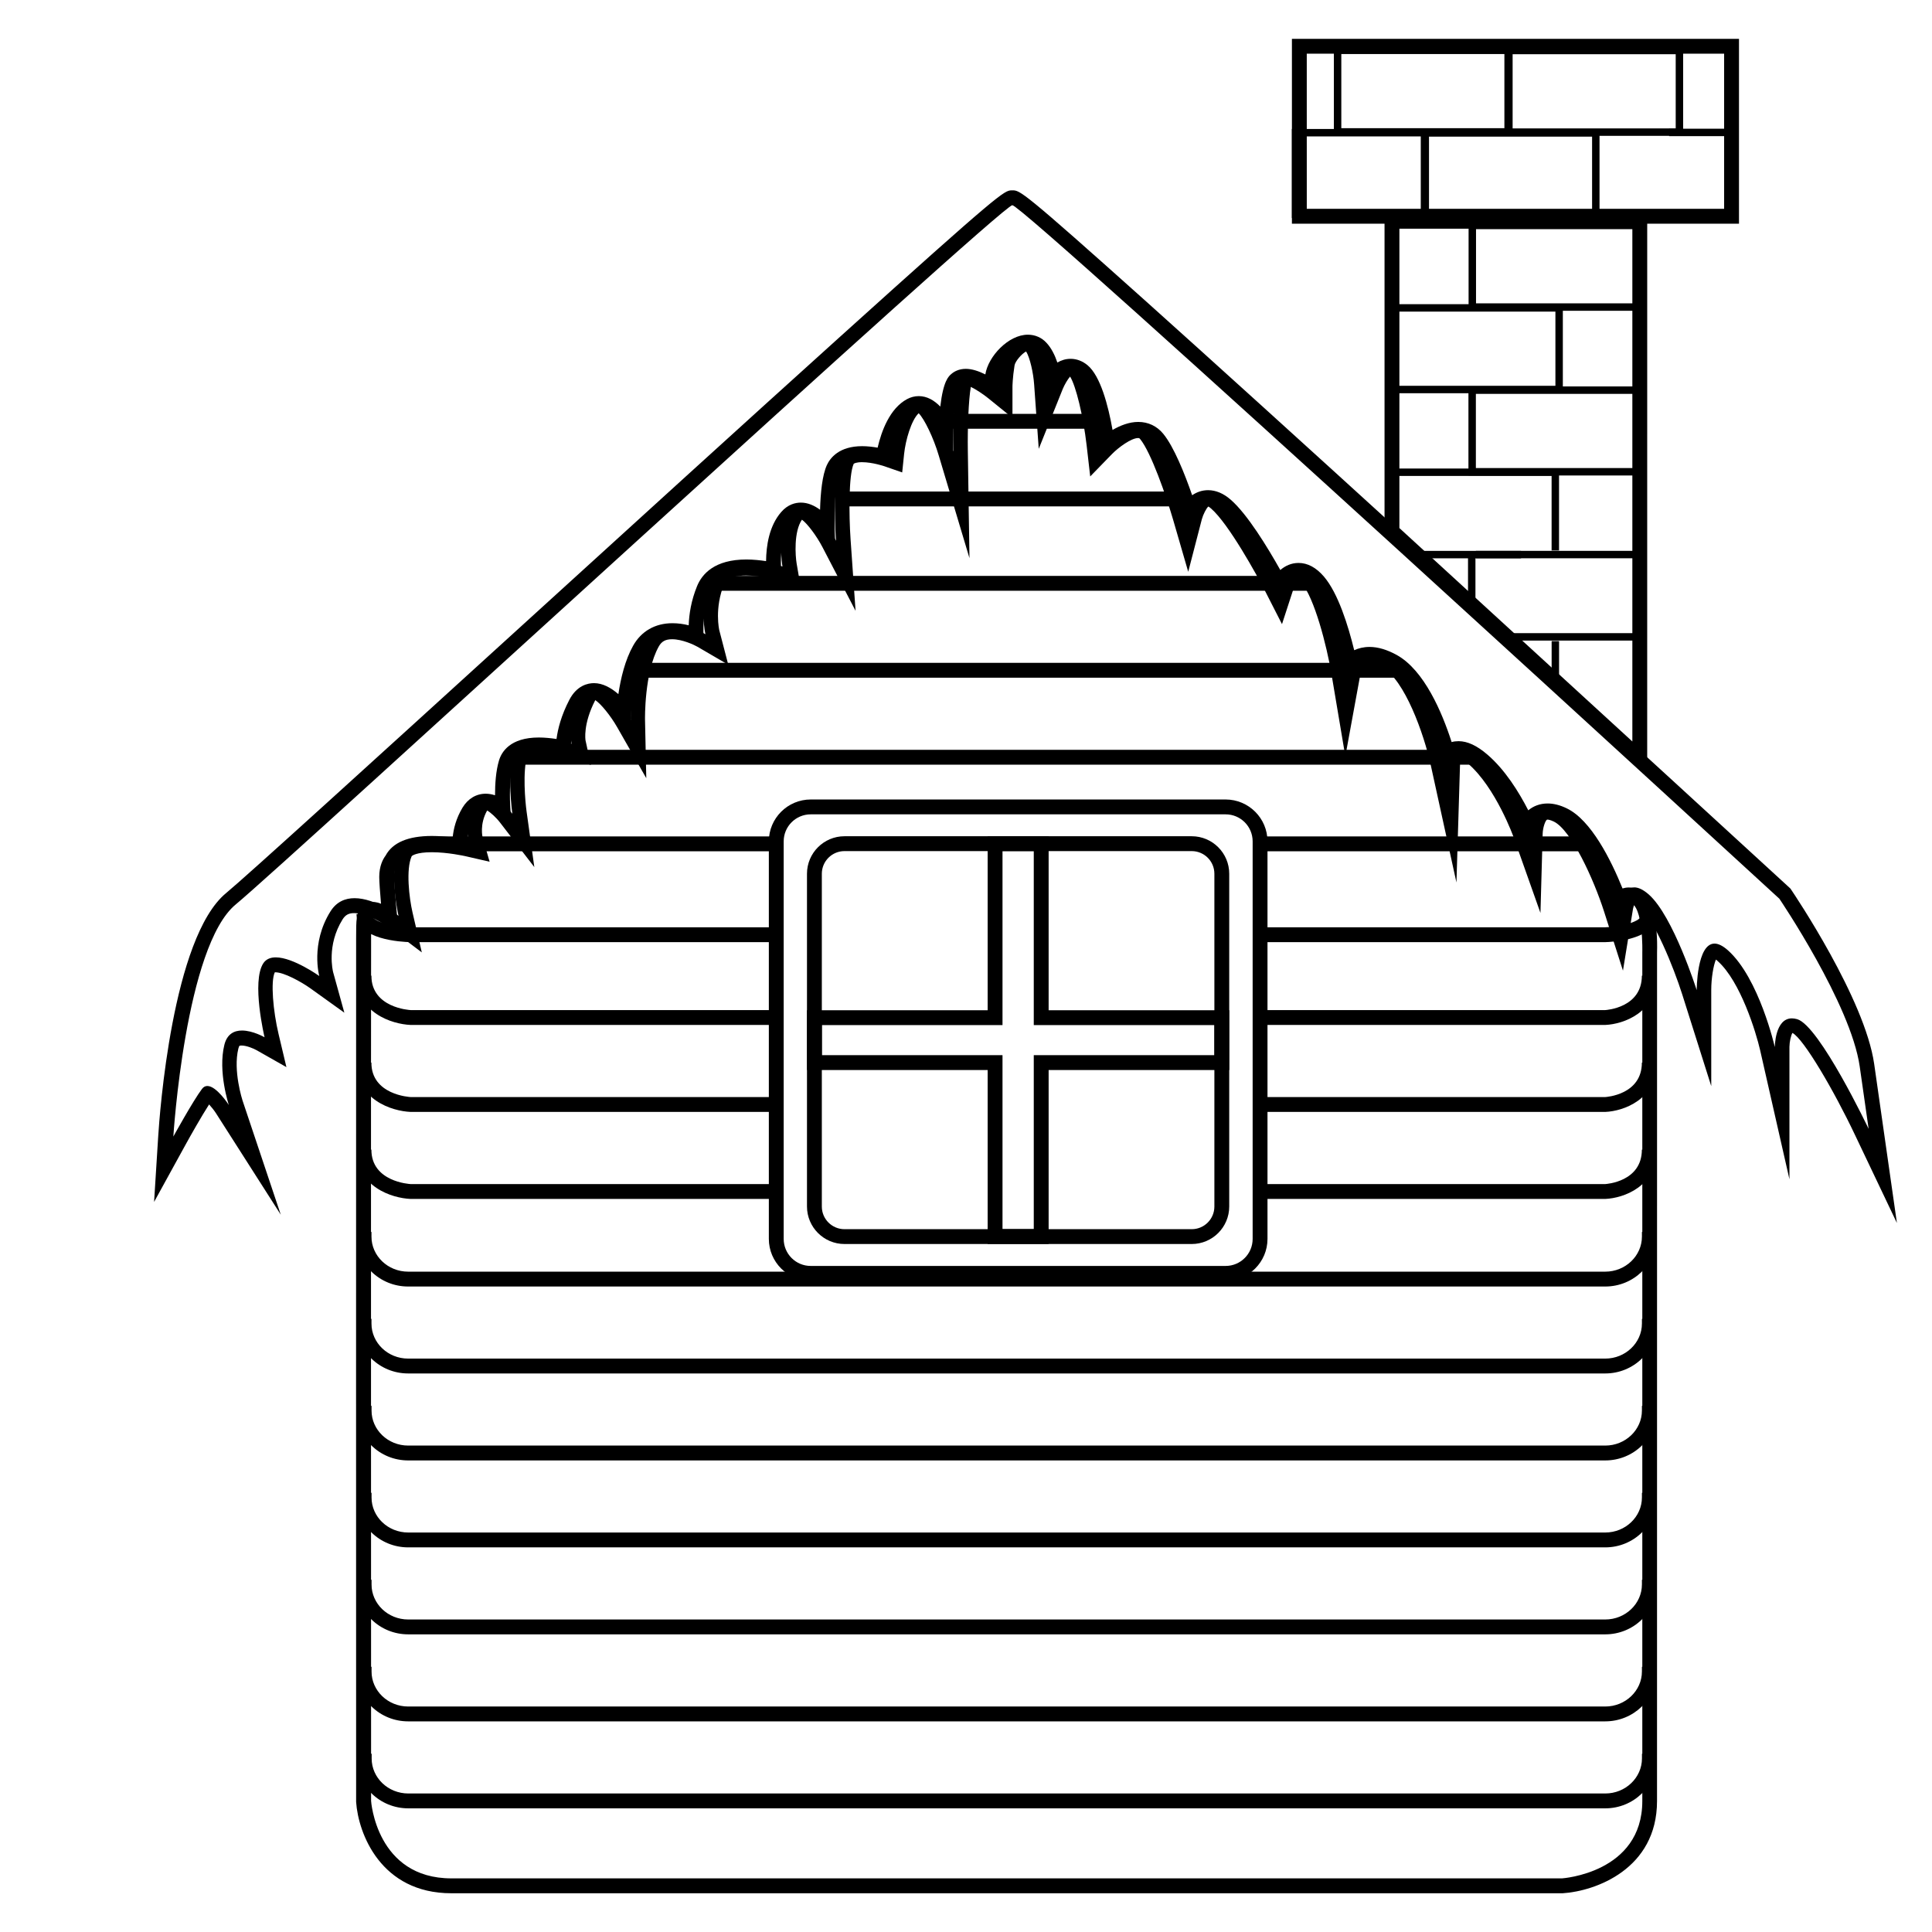 <?xml version="1.0" encoding="UTF-8"?>
<!-- Uploaded to: ICON Repo, www.iconrepo.com, Generator: ICON Repo Mixer Tools -->
<svg fill="#000000" width="800px" height="800px" version="1.1" viewBox="144 144 512 512" xmlns="http://www.w3.org/2000/svg">
 <g>
  <path d="m412.28 198.38c3.148 0 203.27 183.79 203.27 183.79s18.934 27.926 21.293 44.457l2.363 16.531s-13.027-27.355-18.934-29.066c-0.512-0.137-0.965-0.215-1.398-0.215-4.527 0-4.527 7.617-4.527 7.617s-4.133-18.242-12.418-25.645c-1.418-1.258-2.598-1.789-3.562-1.789-4.723 0-4.723 12.34-4.723 12.34s-6.219-19.66-12.715-25.367c-1.555-1.359-2.812-1.871-3.836-1.871-3.285 0-4.152 5.293-4.152 5.293s-7.106-22.219-15.391-26.215c-1.32-0.629-2.441-0.906-3.387-0.906-5 0-5.195 7.457-5.195 7.457s-5.039-14.25-13.324-21.371c-2.223-1.91-3.879-2.617-5.098-2.617-3.324 0-3.484 5.176-3.484 5.176s-5.039-23.086-14.801-28.496c-2.125-1.18-3.879-1.652-5.312-1.652-5.137 0-6.219 5.922-6.219 5.922s-3.246-19.387-8.875-25.938c-1.398-1.613-2.637-2.223-3.719-2.223-3.305 0-5.156 5.648-5.156 5.648s-9.172-17.949-15.391-23.359c-1.301-1.121-2.441-1.574-3.445-1.574-3.777 0-5.434 6.414-5.434 6.414s-5.039-17.379-9.465-22.789c-1.023-1.238-2.262-1.711-3.582-1.711-4.449 0-9.723 5.41-9.723 5.41s-2.066-17.949-6.219-21.371c-0.668-0.551-1.32-0.789-1.949-0.789-3.246 0-5.746 6.199-5.746 6.199s-0.59-8.543-3.543-11.691c-0.59-0.629-1.32-0.906-2.086-0.906-3.051 0-6.906 4.231-7.379 7.184-0.59 3.699-0.59 6.277-0.59 6.277s-5.434-4.387-8.48-4.387c-0.512 0-0.945 0.117-1.277 0.414-2.363 1.988-2.066 21.078-2.066 21.078s-4.269-14.289-9.113-14.289c-0.414 0-0.828 0.098-1.238 0.336-5.332 2.856-6.516 14.25-6.516 14.25s-3.719-1.301-7.242-1.301c-2.441 0-4.801 0.609-5.766 2.715-2.363 5.137-1.18 21.941-1.18 21.941s-5.039-9.703-9.27-9.703c-0.789 0-1.555 0.336-2.262 1.141-4.449 5.137-2.656 15.391-2.656 15.391s-4.723-1.457-9.504-1.457c-3.957 0-7.949 0.984-9.426 4.586-3.246 7.969-1.477 14.82-1.477 14.82s-4.348-2.539-8.699-2.539c-2.656 0-5.293 0.945-6.988 3.957-4.449 7.969-4.133 21.371-4.133 21.371s-5.371-9.445-9.664-9.445c-1.141 0-2.184 0.648-3.051 2.32-4.133 7.969-2.953 13.383-2.953 13.383s-4.449-1.301-8.582-1.301c-3.109 0-6.043 0.727-6.809 3.305-1.77 5.984-0.297 16.531-0.297 16.531s-3.758-4.941-6.988-4.941c-1.023 0-1.988 0.492-2.773 1.789-3.246 5.41-1.77 10.547-1.77 10.547s-4.879-1.141-9.703-1.141c-3.898 0-7.734 0.746-8.934 3.406-2.656 5.984 0 17.379 0 17.379s-6.121-4.664-11.652-4.664c-2.441 0-4.762 0.906-6.394 3.523-5.332 8.543-2.953 17.102-2.953 17.102s-6.906-4.941-11.531-4.941c-1.359 0-2.519 0.434-3.266 1.516-3.246 4.84 0.297 19.66 0.297 19.66s-3.09-1.789-5.984-1.789c-2.008 0-3.938 0.867-4.664 3.777-1.77 7.125 1.18 15.961 1.18 15.961s-3.227-5.039-5.688-5.039c-0.512 0-1.004 0.215-1.418 0.766-2.363 3.129-7.598 12.633-7.598 12.633s3.148-50.539 16.57-61.539c13.336-10.988 202.74-185.16 205.77-185.28m0-3.934h-0.215c-1.969 0.078-2.953 0.473-45.363 38.73-24.539 22.121-56.559 51.285-84.82 77.008-38.965 35.465-72.621 66.086-77.934 70.473-14.328 11.77-17.672 59-18.008 64.336l-1.102 17.535 8.461-15.391c1.16-2.106 4.113-7.34 6.121-10.449 0.629 0.688 1.34 1.594 1.812 2.32l17.18 26.902-10.137-30.27c-0.02-0.078-2.559-7.852-1.102-13.758 0.117-0.473 0.254-0.688 0.297-0.727 0.02-0.02 0.195-0.078 0.531-0.078 1.32 0 3.168 0.766 4.035 1.258l7.871 4.469-2.086-8.797c-1.438-6.023-2.144-13.992-0.984-16.336h0.117c2.301 0 6.867 2.519 9.25 4.211l9.055 6.496-2.973-10.746c-0.059-0.254-1.789-7.086 2.5-13.973 0.746-1.18 1.613-1.672 3.051-1.672 3.406 0 7.852 2.793 9.27 3.856l8.68 6.555-2.461-10.586c-0.906-3.918-1.77-11.434-0.234-14.879 0.078-0.176 1.32-1.082 5.332-1.082 4.289 0 8.777 1.023 8.816 1.023l6.516 1.496-1.852-6.434c-0.02-0.098-0.867-3.465 1.199-7.144 0.887 0.492 2.422 1.891 3.426 3.207l9.074 11.789-2.047-14.719c-0.375-2.695-1.082-10.629 0.176-14.859 0.039 0 0.727-0.492 3.031-0.492 3.504 0 7.438 1.141 7.477 1.141l6.356 1.852-1.418-6.477c-0.02-0.117-0.727-4.289 2.578-10.688 1.477 0.945 4.074 4.133 5.824 7.203l7.695 13.48-0.336-15.527c0-0.117-0.215-12.438 3.641-19.363 0.766-1.379 1.789-1.93 3.543-1.93 2.676 0 5.824 1.477 6.711 1.988l8.168 4.762-2.383-9.152c0-0.039-1.359-5.766 1.32-12.34 0.727-1.77 3.543-2.144 5.785-2.144 4.113 0 8.305 1.277 8.363 1.277l6.121 1.871-1.082-6.297c-0.355-2.086-0.789-8.441 1.398-11.652 1.418 1.023 3.879 4.269 5.453 7.301l8.758 16.848-1.32-18.934c-0.453-6.574-0.512-17.121 0.828-20.016 0.078-0.098 0.688-0.434 2.184-0.434 2.793 0 5.922 1.062 5.965 1.082l4.703 1.633 0.512-4.941c0.375-3.562 1.891-8.914 3.856-10.746 1.516 1.516 3.938 6.516 5.312 11.18l8.148 27.219-0.434-28.398c-0.098-6.16 0.195-13.52 0.789-16.984 1.32 0.648 3.168 1.832 4.625 3.012l6.414 5.195v-8.246c0-0.02 0.02-2.344 0.551-5.648 0.176-1.102 1.91-3.109 3.07-3.699 1.023 1.691 1.91 5.668 2.125 8.777l1.219 17.023 6.356-15.844c0.492-1.18 1.301-2.559 1.949-3.305 1.555 2.481 3.484 10.449 4.387 18.242l0.945 8.227 5.785-5.945c1.73-1.77 5.117-4.231 6.906-4.231 0.234 0 0.336 0.02 0.551 0.277 2.856 3.484 6.867 14.977 8.738 21.391l3.996 13.777 3.602-13.895c0.355-1.301 1.18-2.914 1.73-3.406 0.137 0.078 0.395 0.234 0.746 0.551 4.625 4.035 12.004 17.379 14.465 22.18l4.309 8.441 2.934-9.012c0.336-1.004 0.984-2.184 1.496-2.734 0.156 0.137 0.375 0.355 0.648 0.668 3.562 4.152 6.789 16.945 7.988 24.031l3.719 22.082 4.035-22.023c0.059-0.234 0.609-2.695 2.344-2.695 0.609 0 1.691 0.195 3.406 1.141 5.965 3.305 11.039 17.633 12.852 25.898l6.809 31.113 0.965-31.824c0.02-0.336 0.078-0.727 0.176-1.082 0.414 0.234 1.043 0.648 1.91 1.379 7.379 6.336 12.121 19.562 12.164 19.699l7.047 19.898 0.59-21.098c0.059-1.555 0.688-3.367 1.141-3.621 0 0 0.039-0.02 0.117-0.02 0.176 0 0.707 0.059 1.672 0.512 4.644 2.242 10.609 15.312 13.344 23.871l5 15.645 2.637-16.215c0.098-0.59 0.355-1.301 0.59-1.77 0.215 0.137 0.531 0.355 0.906 0.688 4.133 3.621 9.289 16.395 11.57 23.578l7.695 24.324v-25.523c0-3.012 0.57-6.453 1.238-8.012 0.137 0.098 0.316 0.234 0.492 0.414 6.023 5.391 10.137 18.852 11.219 23.578l7.773 34.223v-35.109c0.02-1.32 0.395-3.012 0.789-3.66h0.02c2.973 1.574 10.941 15.172 16.551 27l11.121 23.359-3.66-25.605-2.363-16.531c-2.461-17.219-21.156-44.93-21.941-46.109l-0.254-0.375-0.336-0.316c-0.492-0.453-50.617-46.484-100.46-91.906-29.285-26.688-52.742-47.941-69.746-63.191-33.082-29.629-33.613-29.629-35.66-29.629z"/>
  <path d="m416.39 236.63c0.766 0 1.496 0.277 2.086 0.906 2.953 3.129 3.543 11.691 3.543 11.691s2.5-6.199 5.746-6.199c0.629 0 1.277 0.234 1.949 0.789 4.133 3.426 6.219 21.371 6.219 21.371s5.273-5.41 9.723-5.41c1.32 0 2.578 0.473 3.582 1.711 4.449 5.41 9.465 22.789 9.465 22.789s1.672-6.414 5.434-6.414c1.004 0 2.144 0.453 3.445 1.574 6.219 5.41 15.391 23.359 15.391 23.359s1.852-5.648 5.156-5.648c1.082 0 2.344 0.609 3.719 2.223 5.629 6.555 8.875 25.938 8.875 25.938s1.082-5.922 6.219-5.922c1.438 0 3.188 0.453 5.312 1.652 9.762 5.41 14.801 28.496 14.801 28.496s0.156-5.176 3.484-5.176c1.219 0 2.875 0.707 5.098 2.617 8.285 7.125 13.324 21.371 13.324 21.371s0.215-7.457 5.195-7.457c0.945 0 2.066 0.277 3.387 0.906 8.285 3.996 15.391 26.215 15.391 26.215s0.828-4.859 2.715-4.859c0.078 0 0.156 0 0.234 0.02 3.699 0.766 3.344 13.207 3.344 13.207v224.9c0 19.129-21.293 20.508-21.293 20.508h-294.3c-19.918 0-21.293-20.508-21.293-20.508s-0.059-218.17 0-224.9c0.039-6.574-0.176-9.367 0.629-9.367h0.059c0.887 0.137 6.516 3.285 6.516 3.285-0.004-0.004-1.086-11.438-1.086-13.898 0-2.461 1.082-3.523 1.082-3.523 1.18-2.676 5.039-3.406 8.934-3.406 4.82 0 9.703 1.141 9.703 1.141s-1.477-5.137 1.77-10.547c0.789-1.301 1.75-1.789 2.773-1.789 3.227 0 6.988 4.941 6.988 4.941s-1.477-10.547 0.297-16.531c0.766-2.559 3.699-3.305 6.809-3.305 4.133 0 8.582 1.301 8.582 1.301s-1.18-5.41 2.953-13.383c0.867-1.672 1.93-2.32 3.051-2.32 4.289 0 9.664 9.445 9.664 9.445s-0.297-13.383 4.133-21.371c1.672-3.012 4.328-3.957 6.988-3.957 4.348 0 8.699 2.539 8.699 2.539s-1.77-6.828 1.477-14.82c1.477-3.602 5.473-4.586 9.426-4.586 4.801 0 9.504 1.457 9.504 1.457s-1.77-10.254 2.656-15.391c0.707-0.809 1.477-1.141 2.262-1.141 4.231 0 9.27 9.703 9.27 9.703s-1.18-16.809 1.18-21.941c0.965-2.106 3.324-2.715 5.766-2.715 3.523 0 7.242 1.301 7.242 1.301s1.18-11.395 6.516-14.25c0.414-0.215 0.828-0.336 1.238-0.336 4.84 0 9.113 14.289 9.113 14.289s-0.297-19.09 2.066-21.078c0.336-0.277 0.789-0.414 1.277-0.414 3.051 0 8.48 4.387 8.48 4.387s0-2.559 0.59-6.277c0.535-2.977 4.391-7.191 7.441-7.191m0-3.934c-5.156 0-10.508 5.766-11.258 10.488v0.039c-1.711-0.848-3.523-1.477-5.176-1.477-1.852 0-3.109 0.727-3.816 1.34-0.746 0.629-2.164 1.832-2.953 8.66-1.652-1.691-3.543-2.773-5.707-2.773-1.082 0-2.125 0.277-3.09 0.789-4.625 2.481-6.809 8.543-7.812 12.871-1.258-0.215-2.676-0.395-4.094-0.395-6.121 0-8.48 3.129-9.348 5-1.219 2.656-1.691 7.32-1.812 11.848-1.555-1.141-3.266-1.891-5.078-1.891-1.398 0-3.445 0.434-5.234 2.519-3.207 3.699-3.957 8.973-3.996 12.988-1.594-0.234-3.387-0.434-5.215-0.434-8.422 0-11.75 3.836-13.066 7.047-1.574 3.836-2.125 7.457-2.223 10.391-1.34-0.336-2.812-0.551-4.309-0.551-4.586 0-8.285 2.125-10.43 5.984-2.125 3.797-3.266 8.582-3.898 12.812-1.949-1.691-4.152-2.914-6.453-2.914-1.594 0-4.547 0.57-6.555 4.449-2.125 4.094-3.031 7.637-3.387 10.352-1.457-0.215-3.07-0.395-4.684-0.395-7.617 0-9.898 3.836-10.566 6.121-0.809 2.715-1.043 6.102-1.043 9.191-0.789-0.254-1.613-0.414-2.461-0.414-2.539 0-4.723 1.32-6.16 3.699-1.691 2.832-2.383 5.59-2.598 7.871-1.672-0.195-3.582-0.375-5.512-0.375-6.297 0-10.41 1.75-12.262 5.195-0.727 0.965-1.691 2.793-1.691 5.668 0 1.219 0.215 4.191 0.473 7.106-0.766-0.316-1.082-0.355-1.34-0.395l-0.316-0.059h-0.375c-1.141 0-2.203 0.453-3.012 1.258-1.555 1.574-1.555 3.387-1.555 8.285v3.738c-0.039 6.672 0 222.76 0 224.94v0.273c0.57 8.363 6.555 24.188 25.23 24.188h294.53c8.641-0.551 24.992-6.394 24.992-24.441l0.008-224.9c0.195-7.164-0.766-15.922-6.496-17.102-0.336-0.078-0.688-0.098-1.023-0.098-0.57 0-1.121 0.098-1.633 0.254-3.051-7.539-8.305-18.105-14.762-21.215-1.77-0.867-3.484-1.301-5.078-1.301-2.066 0-3.777 0.688-5.137 1.812-2.481-4.84-6.141-10.746-10.824-14.762-2.793-2.402-5.293-3.562-7.656-3.562-0.648 0-1.277 0.078-1.832 0.234-2.519-7.852-7.262-19.031-14.523-23.066-2.559-1.418-5-2.144-7.223-2.144-1.555 0-2.914 0.336-4.074 0.867-1.594-6.535-4.269-15.133-8.031-19.523-2.047-2.383-4.309-3.602-6.711-3.602-1.969 0-3.562 0.789-4.84 1.871-3.367-6.004-8.719-14.781-13.125-18.617-1.93-1.691-3.957-2.539-6.023-2.539-1.594 0-2.992 0.512-4.211 1.34-1.969-5.668-4.82-12.812-7.656-16.277-1.691-2.066-3.996-3.148-6.633-3.148-2.402 0-4.781 0.945-6.809 2.125-1.141-6.453-3.207-14.328-6.633-17.16-1.34-1.102-2.875-1.691-4.469-1.691-1.32 0-2.481 0.375-3.523 0.984-0.668-1.969-1.613-3.879-2.894-5.234-1.27-1.398-3.039-2.144-4.93-2.144z"/>
  <path d="m459.82 369.55c3.305 0 6.004 2.676 6.004 6.004v88.188c0 3.305-2.676 6.004-6.004 6.004h-92.023c-3.305 0-6.004-2.676-6.004-6.004v-88.188c0-3.305 2.676-6.004 6.004-6.004h92.023m0-3.938h-92.023c-5.473 0-9.938 4.449-9.938 9.938v88.188c0 5.473 4.449 9.938 9.938 9.938h92.023c5.473 0 9.938-4.449 9.938-9.938v-88.188c0.004-5.469-4.445-9.938-9.938-9.938z"/>
  <path d="m468.8 359.81c3.957 0 7.164 3.207 7.164 7.164v105.35c0 3.957-3.207 7.164-7.164 7.164h-109.95c-3.957 0-7.164-3.207-7.164-7.164v-105.35c0-3.957 3.207-7.164 7.164-7.164h109.95m0-3.938h-109.95c-6.121 0-11.098 4.981-11.098 11.098v105.35c0 6.121 4.981 11.098 11.098 11.098h109.95c6.121 0 11.098-4.981 11.098-11.098v-105.35c0-6.117-4.977-11.098-11.098-11.098z"/>
  <path d="m417.96 369.55v46.109h47.863v7.969h-47.863v46.09h-8.285v-46.09h-47.863v-7.969h47.863v-46.109h8.285m3.938-3.938h-16.16v46.113h-47.863v15.844h47.863v46.094h16.16v-46.094h47.863v-15.844h-47.863z"/>
  <path d="m393.23 253.68h40.285v3.938h-40.285z"/>
  <path d="m367.17 274.26h87.105v3.938h-87.105z"/>
  <path d="m331.65 296.62h160.02v3.938h-160.02z"/>
  <path d="m312.95 319.66h201.25v3.938h-201.25z"/>
  <path d="m282.02 342.71h253.64v3.938h-253.64z"/>
  <path d="m569.41 484.94h-317.25c-7.539 0-13.656-5.922-13.656-13.227v-1.238h3.938v1.238c0 5.117 4.348 9.289 9.723 9.289h317.24c5.352 0 9.723-4.172 9.723-9.289v-1.238h3.938v1.238c-0.023 7.285-6.144 13.227-13.66 13.227z"/>
  <path d="m569.41 507.98h-317.25c-7.539 0-13.656-5.922-13.656-13.227v-1.238h3.938v1.238c0 5.117 4.348 9.289 9.723 9.289h317.24c5.352 0 9.723-4.172 9.723-9.289v-1.238h3.938v1.238c-0.023 7.301-6.144 13.227-13.66 13.227z"/>
  <path d="m569.41 531.03h-317.23c-7.539 0-13.656-5.922-13.656-13.227v-1.238h3.938v1.238c0 5.117 4.348 9.289 9.723 9.289h317.22c5.352 0 9.723-4.172 9.723-9.289v-1.238h3.938v1.238c-0.023 7.305-6.144 13.227-13.66 13.227z"/>
  <path d="m569.41 554.07h-317.23c-7.539 0-13.656-5.922-13.656-13.227v-1.238h3.938v1.238c0 5.117 4.348 9.289 9.723 9.289h317.22c5.352 0 9.723-4.172 9.723-9.289v-1.238h3.938v1.238c-0.023 7.301-6.144 13.227-13.66 13.227z"/>
  <path d="m569.41 577.12h-317.23c-7.539 0-13.656-5.922-13.656-13.227v-1.238h3.938v1.238c0 5.117 4.348 9.289 9.723 9.289h317.22c5.352 0 9.723-4.172 9.723-9.289v-1.238h3.938v1.238c-0.023 7.305-6.144 13.227-13.66 13.227z"/>
  <path d="m569.41 600.18h-317.23c-7.539 0-13.656-5.922-13.656-13.227v-1.238h3.938v1.242c0 5.117 4.348 9.289 9.723 9.289h317.22c5.352 0 9.723-4.172 9.723-9.289v-1.238h3.938l-0.004 1.238c-0.02 7.281-6.141 13.223-13.656 13.223z"/>
  <path d="m569.41 623.23h-317.2c-7.539 0-13.656-5.922-13.656-13.227v-1.238h3.938v1.238c0 5.117 4.348 9.289 9.723 9.289h317.2c5.352 0 9.723-4.172 9.723-9.289v-1.238h3.938v1.238c-0.027 7.281-6.148 13.227-13.664 13.227z"/>
  <path d="m258.91 365.66h90.844v3.938h-90.844z"/>
  <path d="m349.77 393.68h-96.961c-2.422-0.059-14.328-0.648-14.328-7.438h3.938c0 2.106 6.16 3.406 10.43 3.504h96.906l-0.004 3.934z"/>
  <path d="m349.77 415.62h-96.961c-5.019-0.215-14.328-3.227-14.328-13.066h3.938c0 8.52 10.055 9.113 10.469 9.133h96.867l-0.004 3.934z"/>
  <path d="m349.77 438.67h-96.961c-5.019-0.215-14.328-3.227-14.328-13.066h3.938c0 8.52 10.055 9.113 10.469 9.133h96.867l-0.004 3.934z"/>
  <path d="m349.77 461.73h-96.961c-5.019-0.215-14.328-3.227-14.328-13.066h3.938c0 8.52 10.055 9.113 10.469 9.133h96.867l-0.004 3.934z"/>
  <path d="m477.66 365.66h85.961v3.938h-85.961z"/>
  <path d="m477.66 393.68v-3.938h91.73c3.938-0.098 9.723-1.398 9.723-3.504h3.938c0 6.926-12.223 7.398-13.617 7.438z"/>
  <path d="m477.66 415.62v-3.938h91.73c0.297-0.02 9.723-0.609 9.723-9.133h3.938c0 9.84-8.875 12.852-13.559 13.066z"/>
  <path d="m477.66 438.67v-3.938h91.73c0.297-0.02 9.723-0.609 9.723-9.133h3.938c0 9.84-8.875 12.852-13.559 13.066z"/>
  <path d="m477.66 461.73v-3.938h91.73c0.297-0.02 9.723-0.609 9.723-9.133h3.938c0 9.84-8.875 12.852-13.559 13.066z"/>
  <path d="m600.91 158.23v41.113h-110.6l-0.004-41.113h110.61m3.934-3.938h-118.48v48.988h118.48z"/>
  <path d="m555.2 313.9h1.969v12.477h-1.969z"/>
  <path d="m579.32 311.71h-1.969v-19.762h-42.234v-1.965h44.203z"/>
  <path d="m557.16 289.89h-1.969v-19.758h-42.234v-1.969h44.203z"/>
  <path d="m578.34 248.38v19.66h-43.219v-19.66h43.219m1.969-1.969h-47.156v23.598h47.156z"/>
  <path d="m556.2 226.58v19.66h-43.219v-19.66h43.219m1.969-1.969h-47.156v23.598h47.156z"/>
  <path d="m578.38 204.73v19.66h-43.219v-19.66h43.219m1.969-1.969h-47.156v23.598h47.156z"/>
  <path d="m519.22 289.99h27.867v1.969h-27.867z"/>
  <path d="m542.17 311.79h35.148v1.969h-35.148z"/>
  <path d="m533.04 291.19h1.969v12.477h-1.969z"/>
  <path d="m565.92 180.21v19.66h-43.219v-19.66h43.219m1.969-1.969h-47.156v23.598h47.156z"/>
  <path d="m588.08 158.37v19.66h-43.219v-19.66h43.219m1.969-1.969h-47.156v23.598h47.156z"/>
  <path d="m520.52 180.15v19.66h-32.195v-19.66h32.195m1.969-1.969h-36.133v23.598h36.133z"/>
  <path d="m542.68 158.31v19.66h-43.219v-19.66h43.219m1.969-1.969h-47.156v23.598h47.156z"/>
  <path d="m586.33 178.11h16.395v1.969h-16.395z"/>
  <path d="m576.59 204.61v135.89l-61.738-56.559 0.004-79.332h61.734m3.938-3.934h-69.613v85.02l1.277 1.16 61.738 56.559 6.594 6.043v-8.934l0.004-135.91z"/>
 </g>
</svg>